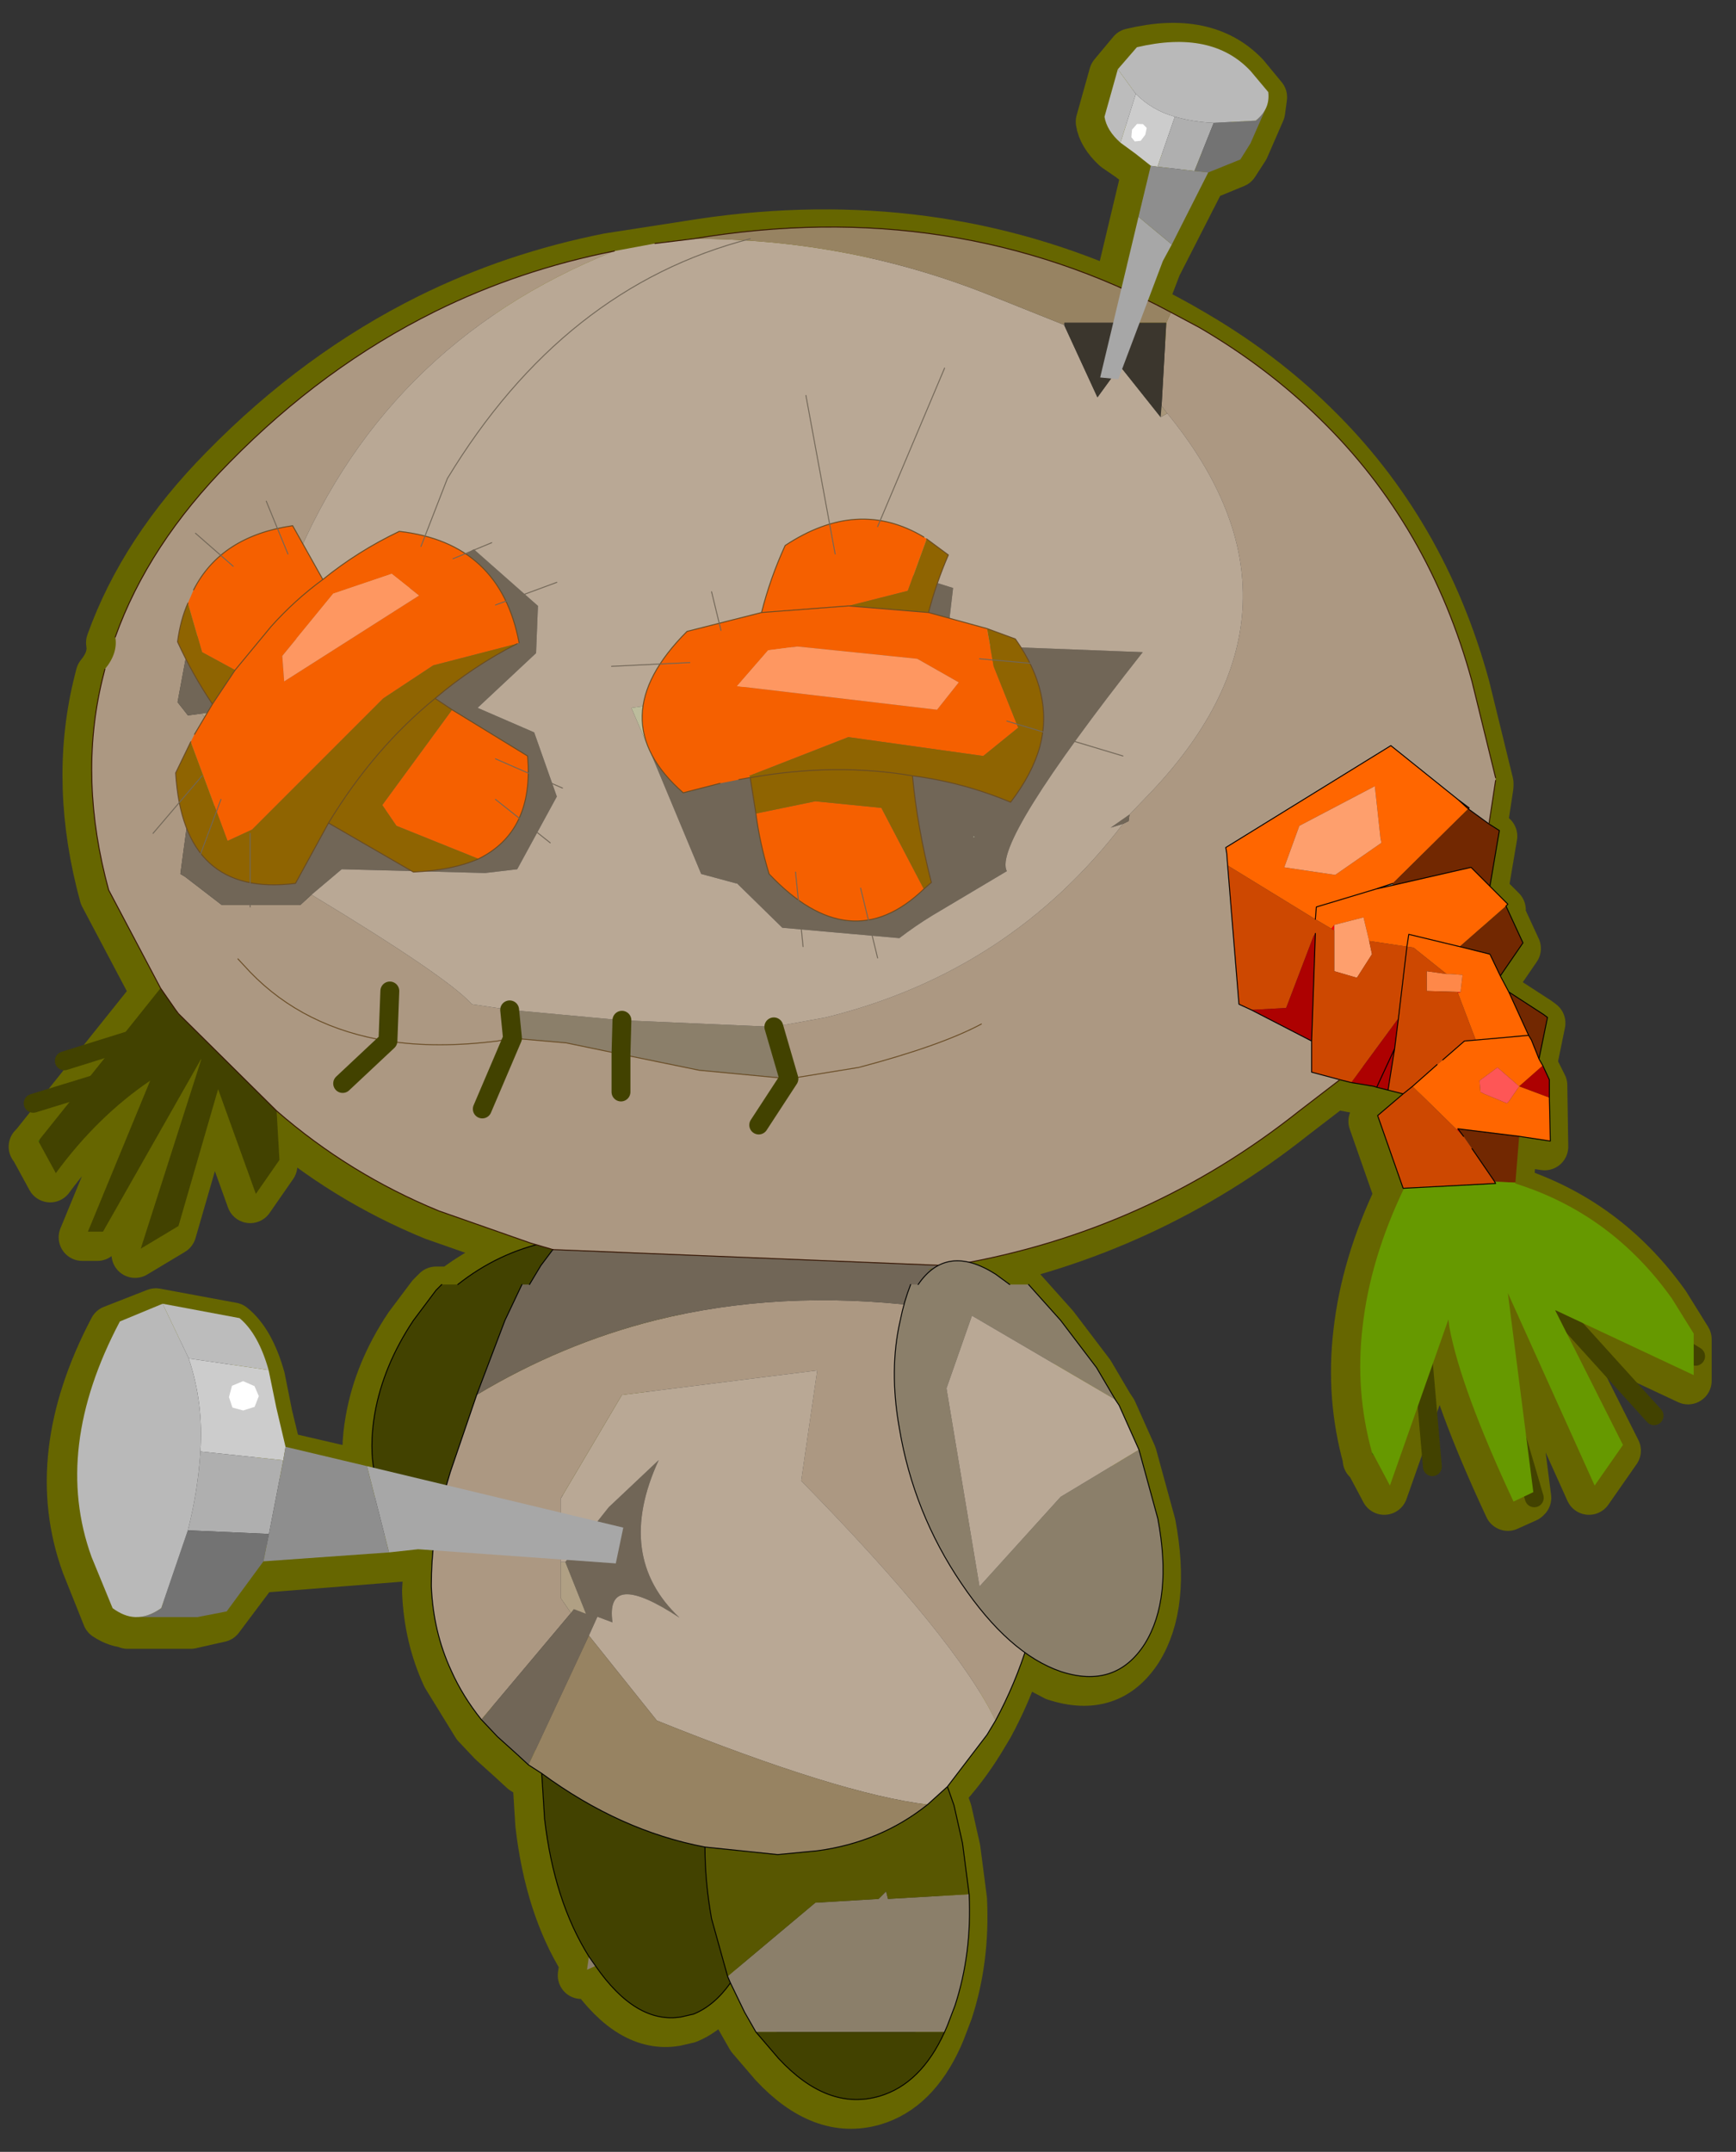 <svg width="92" height="114" xmlns="http://www.w3.org/2000/svg" xmlns:xlink="http://www.w3.org/1999/xlink">
 <rect width="100%" height="100%" fill="#333333" stroke="none"/>
 <defs>
  <g transform="matrix(1,0,0,1,192.55,294) " id="shape0">
   <path id="svg_1" stroke-opacity="0" stroke-linejoin="round" stroke-linecap="round" stroke="#ff00ff" fill="none" d="m187.95,-293.5l0,380l-379.95,0l-0.05,0l0,-380l380,0m-95,294.1l-189.95,0"/>
   <path id="svg_2" stroke-opacity="0" stroke-linejoin="round" stroke-linecap="round" stroke="#ff00ff" fill="none" d="m187.95,-293.5l-190,190l190,190m-380,-380l190,190l-189.95,190"/>
  </g>
  <g transform="matrix(1,0,0,1,1.25,1.25) " id="shape1">
   <path id="svg_3" stroke-width="2.5" stroke-linejoin="round" stroke-linecap="round" stroke="#666600" fill="none" d="m87.75,70.7l-7.35,-3.45l3.6,7.15l-1.5,2.15l-4.6,-10.2l1.35,10.55l-0.05,0.05l-1,0.45q-2.8,-6 -3.4,-9.25l-0.05,-0.4l-3.1,8.8l-0.85,-1.6l-0.1,-0.05l0,-0.1q-0.9,-3.25 -0.5,-6.65q0.4,-3.6 2.2,-7.35l-0.05,0l-1.35,-3.85l1.35,-1.15l-1.4,-0.35l-0.15,-0.05l-1.8,-0.35l-2.15,1.65q-7.75,6.15 -17.45,8.05q0.6,0.15 1.35,0.6l0.75,0.55l1,0l1.7,1.9l1.9,2.5l1,1.7l0.2,0.3l1.05,2.35l1,3.65q0.8,4.25 -0.7,6.65q-1.55,2.4 -4.45,1.45l-1.9,-1q-0.6,1.85 -1.55,3.6l-0.45,0.75q-0.95,1.55 -2.1,2.75l0.35,1l0.45,2l0.35,2.7q0.15,3.15 -0.75,5.9l-0.4,1.05l-0.15,0.35q-1.25,2.75 -3.45,3.4q-2.75,0.8 -5.35,-2l-1.2,-1.4l-0.6,-1.05l-0.75,-1.55q-0.85,1.2 -1.95,1.65l-0.65,0.15q-2.4,0.4 -4.55,-2.7l-0.45,0.2l0.05,-0.35l0.05,-0.35q-1.85,-2.95 -2.35,-7.3l-0.15,-2.4l-0.7,-0.45l-0.65,-0.6l-1,-0.9l-0.85,-0.9l-1.6,-2.6q-0.95,-2.05 -1.05,-4.45l0,-0.1l0.1,-1.7l-0.85,-0.05l-8.2,0.65l-1.95,2.6l-1.55,0.35l-3.35,0l0.05,-0.05q-0.6,0 -1.2,-0.4l-1.1,-2.75q-2.1,-5.75 1.45,-12.5l2.3,-0.9l4.05,0.75q1,0.8 1.55,2.75l0.4,2l0.5,2.05l4.75,1.1q-0.25,-1.3 0.05,-2.95q0.45,-2.55 2.05,-4.95l1.2,-1.6l0.3,-0.3l0.85,0q1.95,-1.5 4.15,-2.1l-0.3,-0.1l-4.85,-1.7q-4.75,-1.95 -8.6,-5.3l0.15,2.6l-1.25,1.8l-2,-5.55l-2.1,7.25l-2,1.2l3.2,-10l0,-0.05l-5.2,9.15l-0.8,0l3.3,-8q-2.8,1.9 -5,4.9l-0.9,-1.65l-0.05,-0.05l0.1,-0.1l6.4,-8l-2.75,-5.2q-1.6,-5.85 -0.35,-11.1l0.15,-0.6q0.7,-0.85 0.55,-1.7q1.75,-4.9 6.05,-9.25q4.95,-5.05 10.9,-8q4.45,-2.2 9.5,-3.2l4.2,-0.65q12.2,-2 22.7,2.6l1.55,-6.5l-0.8,-0.65l-0.8,-0.55q-0.75,-0.7 -0.85,-1.4l0.7,-2.5l1,-1.2q3.95,-0.95 6.05,1.25l0.95,1.15l-0.1,0.75l-0.85,1.95l-0.55,0.85l-1.7,0.7l-2.4,4.7l-0.8,2.1q1.35,0.65 2.7,1.45q3.6,2.1 6.4,4.85q5.8,5.65 8.05,13.9l1.25,5.1l0,0.15l-0.35,2.3l0.55,0.35l-0.5,2.95l0.95,0.95l-0.1,0.1l0.9,1.95l-1.2,1.75l0.45,0.85l1.85,1.2l0.2,0.15l-0.45,2.2l0.55,1.1l0.05,3.25l-1.65,-0.25l-0.2,2.45l0,0.05q5.1,1.6 8.3,6.1l1.15,1.85l0,2.2m-80.3,-19.1l-0.15,-0.25l0.15,0.2l0,0.05m40,13.45l-0.1,0.05l-0.2,0l0.3,-0.05"/>
  </g>
  <g transform="matrix(1,0,0,1,0.2,-12) " id="shape2">
   <path id="svg_4" fill-rule="evenodd" fill="#424200" d="m22.8,68q2.15,-1.7 4.75,-2.25q3.2,-0.65 5.75,0.9q1,0.55 1.4,1.35l0.2,0l0,0.7l-0.25,1.2l-0.3,0.9q-1.6,3.5 -4.2,6.6q-2.65,3.1 -5.7,3.9q-3.1,0.95 -4.85,-0.9q-1.8,-1.95 -1.2,-5.55q0.45,-2.55 2.05,-4.95l1.2,-1.6l0.3,-0.3l0.85,0"/>
   <path id="svg_5" stroke-linejoin="round" stroke-linecap="round" stroke="#424200" fill="none" d="m85.7,70.15l2.7,1.65m-11.2,-1.55l2.65,9.05m-6,-8.55l0.6,6.9m6.95,-8l4.8,5.3m-79.45,-20.3l-4.8,1.5m2.1,1.1l-3.75,1.15"/>
   <path id="svg_6" stroke-width="0.05" stroke-linejoin="round" stroke-linecap="round" stroke="#000000" fill="none" d="m22.8,68q2.15,-1.7 4.75,-2.25q3.2,-0.65 5.75,0.9q1,0.55 1.4,1.35m0.2,0l0,0.7l-0.25,1.2l-0.3,0.9q-1.6,3.5 -4.2,6.6q-2.65,3.1 -5.7,3.9q-3.1,0.95 -4.85,-0.9q-1.8,-1.95 -1.2,-5.55q0.45,-2.55 2.05,-4.95l1.2,-1.6l0.3,-0.3"/>
   <path id="svg_7" fill-rule="evenodd" fill="#ac9882" d="m77.8,41.15l0,0.15l-0.35,2.3l-1.1,-0.8l0.05,-0.05l-0.6,-0.45l-3.55,-2.85l-8.75,5.4l0.05,0.3l0.05,0.65l0.6,7.35l0.65,0.3l3.2,1.65l0,1.65l1.5,0.4l-2.15,1.65q-8.05,6.4 -18.2,8.15l-0.45,0.05l-20.9,-0.85l-1.2,-0.35l-4.85,-1.7q-4.75,-1.95 -8.6,-5.3l-5.2,-5.15l-0.15,-0.2l-0.8,-1.15l-2.75,-5.2q-1.6,-5.85 -0.35,-11.1l0.15,-0.6q0.7,-0.85 0.55,-1.7q1.75,-4.9 6.05,-9.25q4.95,-5.05 10.9,-8q4.45,-2.2 9.5,-3.2q-12.5,5 -17.3,17.4l-1,3.1l-4.2,-0.1l-0.65,3.5l0.55,0.7l0.75,-0.1l1.6,2.65l-0.55,2l-1.85,1.25l-0.35,2.6l0.25,0.15l1.95,1.5l4.15,0l0.6,-0.55q7.2,4.35 8.5,5.8l2,0.3l0.15,1.5l-0.8,0.15q-3.2,0.4 -5.8,0q2.6,0.4 5.8,0l0.8,-0.15l-1.6,3.75l1.6,-3.75l2.85,0.25l2.9,0.6l0,2l0,-2l4.15,0.85l4.75,0.45l-0.8,-2.75l2.75,-0.5q9.75,-2.4 15.75,-10.25l0.3,-0.15l0.05,-0.35l1.2,-1.25q9.2,-9.75 0.8,-20l-0.3,-0.4l0.25,-4.4l0.25,-0.55l1.5,0.8q3.6,2.1 6.4,4.85q5.8,5.65 8.05,13.9l1.25,5.1m-27.25,13.05q-2.15,1.15 -6.5,2.3l-3.7,0.6l3.7,-0.6q4.35,-1.15 6.5,-2.3m-3.25,14.95l-0.25,0.75q-0.35,1.4 -0.4,3.1q-0.15,4.2 1.6,8.2q1.75,3.95 4.25,5.55l0.5,0.3q-0.65,2.1 -1.7,4.05q-2.1,-4.35 -10.3,-12.7l0.85,-5.85l-10.35,1.3l-3.25,5.5l0,3.35l0,1.9l0.55,0.8l-4.75,5.65q-1,-1.25 -1.6,-2.6q-0.95,-2.05 -1.05,-4.45l0,-0.1q0,-1.2 0.15,-2.4l0.2,-1.2l0.4,-1.5l0.25,-0.85l1.4,-4.1q4.5,-2.7 9.45,-3.95q6.6,-1.65 14.05,-0.75m-8.55,-9.6l1.6,-2.45l-1.6,2.45m-19.55,-7.1l-0.1,2.65l0.1,-2.65m-0.1,2.65q-4.45,-0.7 -7.3,-3.65l-0.65,-0.7l0.65,0.7q2.85,2.95 7.3,3.65l-2.4,2.25l2.4,-2.25"/>
   <path id="svg_8" fill-rule="evenodd" fill="#ff6600" d="m63.6,45.8l-0.05,-0.65l-0.05,-0.3l8.75,-5.4l3.55,2.85l0.55,0.5l-4,3.95l-0.9,0.3l-3.15,0.95l-0.05,0.65l0.05,-0.65l3.15,-0.95l0.9,-0.2l4.15,-0.95l1,1l0.95,0.95l-0.1,0.1l-2.45,2.15l1.6,0.4l0.55,1.15l0.45,0.85l1.05,2.3l-2.8,0.25l2.8,-0.25l0.15,0.25l0.4,1l0.2,0.35l-1.25,1.1l1.6,0.6l0.05,2.3l-1.65,-0.25l-3.25,-0.4l-0.05,0.05l-2.35,-2.3l1.3,-1.15l0.3,-0.25l1.15,-1l0.6,-0.05l-0.95,-2.5l0.15,-0.05l0,-0.05l0.1,-0.85l-0.65,-0.05l-0.2,0l-1.75,-1.4l-0.35,-0.05l0.1,-0.65l2.7,0.65l-2.7,-0.65l-0.1,0.65l-2,-0.3l-0.3,-1.25l-1.55,0.4l-0.15,0.2l-0.85,-0.5l-4.65,-2.85m8.1,-1.45l-0.3,-2.75l-4,2.1l-0.8,2.2l2.7,0.4l2.45,-1.7l-0.05,-0.25m5.3,13.45l0.2,0.1l1.2,0.5l0.1,-0.1l0.55,-0.8l-1.15,-1l-0.95,0.7l0.05,0.6"/>
   <path id="svg_9" fill-rule="evenodd" fill="#ff0000" d="m76.35,42.8l-0.55,-0.5l0.6,0.45l-0.05,0.05m-0.4,9.7l-0.15,0.05l0,-0.05l0.15,0m-0.2,7.3l0.05,-0.05l0.3,0.4l-0.35,-0.35m2,2.75l0.05,0.1l-0.05,0l0,-0.1m-8.5,-13.6l0,0.3l-0.15,-0.1l0.15,-0.2"/>
   <path id="svg_10" fill-rule="evenodd" fill="#722801" d="m72.35,46.75l4,-3.95l1.1,0.8l0.55,0.35l-0.5,2.95l-1,-1l-4.15,0.95l0,-0.1m6,1.2l0.9,1.95l-1.2,1.75l-0.55,-1.15l-1.6,-0.4l2.45,-2.15m0.15,4.55l1.85,1.2l0.2,0.15l-0.45,2.2l-0.4,-1l-0.15,-0.25l-1.05,-2.3m0.55,7.65l-0.2,2.45l-1.1,-0.05l-1.2,-1.75l-0.45,-0.65l-0.3,-0.4l3.25,0.4"/>
   <path id="svg_11" fill-rule="evenodd" fill="#8b7f6a" d="m39.55,54.35l0.8,2.75l-4.75,-0.45l-4.15,-0.85l0.05,-1.8l-0.05,1.8l-2.9,-0.6l-2.85,-0.25l-0.15,-1.5l5.95,0.55l8.05,0.35m31.9,-7.3l0.9,-0.3l0,0.1l-0.9,0.2m-21.55,53.25q0.15,3.15 -0.75,5.9l-0.4,1.05l-0.15,0.35l-10,0l-0.6,-1.05l-0.75,-1.55l-0.15,-0.35l4.65,-3.9l3.35,-0.2l0.4,-0.4l0.1,0.4l4.3,-0.25m-19.8,3.8l-0.45,0.2l0.05,-0.35l0.05,-0.35l0.35,0.5m24.85,-86.9l-0.05,-0.05l0.05,-0.1l0,0.15"/>
   <path id="svg_12" fill-rule="evenodd" fill="#fe9f6d" d="m71.7,44.35l0.05,0.25l-2.45,1.7l-2.7,-0.4l0.8,-2.2l4,-2.1l0.3,2.75m-0.6,5.45l0.15,0.7l-0.8,1.25l-1.2,-0.35l0,-2.15l0,-0.3l1.55,-0.4l0.3,1.25"/>
   <path id="svg_13" fill-rule="evenodd" fill="#fe8849" d="m75.2,51.55l0.2,0l0.65,0.05l-0.1,0.85l0,0.05l-0.15,0l-1.65,-0.05l0,-1.05l1.05,0.15"/>
   <path id="svg_14" fill-rule="evenodd" fill="#cd4801" d="m63.6,45.8l4.65,2.85l0.85,0.5l0.15,0.1l0,2.15l1.2,0.35l0.8,-1.25l-0.15,-0.7l2,0.3l0.35,0.05l1.75,1.4l-1.05,-0.15l0,1.05l1.65,0.05l0,0.05l0.95,2.5l-0.6,0.05l-1.15,1l-0.3,0.25l-1.3,1.15l2.35,2.3l0.35,0.35l0.45,0.65l1.2,1.75l0,0.1l-4.8,0.25l-0.05,0l-1.35,-3.85l1.35,-1.15l-0.8,-0.2l0.35,-2.2l0.2,-1.6l0.45,-3.8l-0.45,3.8l-2.5,3.4l-0.6,-0.15l-1.5,-0.4l0,-1.65l0.2,-5.7l-0.1,0.15l-1.45,3.8l-1.85,0.1l-0.65,-0.3l-0.6,-7.35m9.3,12.1l0.5,-0.4l-0.5,0.4"/>
   <path id="svg_15" fill-rule="evenodd" fill="#ad0101" d="m80.3,56.4l0.35,0.75l0,0.95l-1.6,-0.6l1.25,-1.1m-8.2,1.3l-0.6,-0.15l-0.15,-0.05l-1.2,-0.2l2.5,-3.4l-0.2,1.6l-0.35,2.2m-7.25,-4.25l1.85,-0.1l1.45,-3.8l0.1,-0.15l-0.2,5.7l-3.2,-1.65m6.65,4.1l0.95,-2.05l-0.95,2.05"/>
   <path id="svg_16" fill-rule="evenodd" fill="#fe5656" d="m77,57.8l-0.05,-0.6l0.95,-0.7l1.15,1l-0.55,0.8l-0.1,0.1l-1.2,-0.5l-0.2,-0.1"/>
   <path id="svg_17" fill-rule="evenodd" fill="#669900" d="m78.85,62.6l0,0.05q5.1,1.6 8.3,6.1l1.15,1.85l0,2.2l-7.35,-3.45l3.6,7.15l-1.5,2.15l-4.6,-10.2l1.35,10.55l-1.05,0.5q-2.8,-6 -3.4,-9.25l-0.05,-0.4l-3.1,8.8l-0.85,-1.6l-0.1,-0.15q-0.9,-3.25 -0.5,-6.65q0.4,-3.6 2.2,-7.35l4.8,-0.25l0.05,0l-0.05,-0.1l1.1,0.05"/>
   <path id="svg_18" fill-rule="evenodd" fill="#716657" d="m58.4,43.1l-0.05,0.35l-0.3,0.15l-0.65,0.2l1,-0.7m-9.45,24.1l-0.05,0.05l-0.6,0.65l-0.55,0.8l-0.3,0l-0.15,0.45q-7.45,-0.9 -14.05,0.75q-4.95,1.25 -9.45,3.95l1.5,-3.95l0.9,-1.9l0.4,0l0.6,-1l0.6,-0.8l0.05,-0.05l20.9,0.85l-1.05,0.2l1.25,0m-22.4,26.25l-0.65,-0.6l-1,-0.9l-0.85,-0.9l4.75,-5.65l0.15,-0.2l0.65,0.25l-1.1,-2.75l2.3,-2.9l2.65,-2.5q-2.35,5.1 1.1,8.35q-3.95,-2.6 -3.55,0.25l-0.8,-0.3l-0.45,1l-3.2,6.85m-11.5,-46.1l-0.6,0.55l-4.15,0l-1.95,-1.5l-0.25,-0.15l0.35,-2.6l1.85,-1.25l1.25,-0.9l0.1,-0.05l-0.7,-3.9l-1.7,0.2l-0.75,0.1l-0.55,-0.7l0.65,-3.5l4.2,0.1l3,0.1l7.85,-4.8l3.4,3l-0.1,2.5l-3.1,2.9l3,1.3l1.2,3.4l-2.1,3.85l-1.7,0.2l-7.6,-0.2l-1.6,1.35m20.05,-10.35l2.6,-0.4l7.85,-6.6l3.5,1.1l-0.35,3l10.4,0.4q-8,10.15 -7.2,11.6l-3.95,2.35q-0.9,0.55 -1.75,1.2l-6.2,-0.55l-2.4,-2.35l-0.05,0l-1.85,-0.5l-2.65,-6.35l2.05,-2.9m15.05,7.25l-0.05,0.05l0.1,0l-0.05,-0.05"/>
   <path id="svg_19" fill-rule="evenodd" fill="#b0a084" d="m10.3,42.4l0.55,-2l-1.6,-2.65l1.7,-0.2l0.7,3.9l-0.1,0.05l-1.25,0.9m17.95,40.3l0.25,0l1.1,2.75l-0.65,-0.25l-0.15,0.2l-0.55,-0.8l0,-1.9"/>
   <path id="svg_20" fill-rule="evenodd" fill="#b9a895" d="m60.4,21.85q8.4,10.25 -0.8,20l-1.2,1.25l-1,0.7l0.65,-0.2q-6,7.85 -15.75,10.25l-2.75,0.5l-8.05,-0.35l-5.95,-0.55l-2,-0.3q-1.3,-1.45 -8.5,-5.8l1.6,-1.35l7.6,0.2l1.7,-0.2l2.1,-3.85l-1.2,-3.4l-3,-1.3l3.1,-2.9l0.1,-2.5l-3.4,-3l-7.85,4.8l-3,-0.1l1,-3.1q4.8,-12.4 17.3,-17.4l2.15,-0.4l2.05,-0.25q8.3,0 15.85,3.05l3.75,1.5l0.05,0.05l1.75,3.8l1.2,-1.65l2.15,2.7l0.35,-0.2m-9.1,69.25l-0.45,0.75l-2.1,2.75l-1.05,0.95q-4.65,-0.55 -14.35,-4.45l-3.6,-4.5l0.45,-1l0.8,0.3q-0.4,-2.85 3.55,-0.25q-3.45,-3.25 -1.1,-8.35l-2.65,2.5l-2.3,2.9l-0.25,0l0,-3.35l3.25,-5.5l10.35,-1.3l-0.85,5.85q8.2,8.35 10.3,12.7m-13.7,-44.35l2.4,2.35l6.2,0.55q0.85,-0.65 1.75,-1.2l3.95,-2.35q-0.8,-1.45 7.2,-11.6l-10.4,-0.4l0.35,-3l-3.5,-1.1l-7.85,6.6l-2.6,0.4l-3.1,0.45l1.05,2.45l2.65,6.35l1.85,0.5l0.05,0"/>
   <path id="svg_21" fill-rule="evenodd" fill="#978362" d="m60.6,16.5l-0.25,0.55l-5.4,0l-0.05,0.1l-3.75,-1.5q-7.55,-3.05 -15.85,-3.05q13.75,-2.3 25.3,3.9m-33.35,77.4l-0.7,-0.45l3.2,-6.85l3.6,4.5q9.7,3.9 14.35,4.45q-2.5,2 -5.85,2.45l-2.1,0.2l-3.85,-0.4q-4.5,-0.85 -8.65,-3.9"/>
   <path id="svg_22" fill-rule="evenodd" fill="#3b362d" d="m60.35,17.05l-0.25,4.4l-0.05,0.6l-2.15,-2.7l-1.2,1.65l-1.75,-3.8l0,-0.15l5.4,0"/>
   <path id="svg_23" fill-rule="evenodd" fill="#a9977a" d="m60.1,21.45l0.3,0.4l-0.35,0.2l0.05,-0.6"/>
   <path id="svg_24" fill-rule="evenodd" fill="#bcbc9c" d="m37.6,46.75l-0.05,0l0.05,0m-4.55,-6.85l-1.05,-2.45l3.1,-0.45l-2.05,2.9m17.1,4.35l0.05,0.05l-0.1,0l0.05,-0.05"/>
   <path id="svg_25" fill-rule="evenodd" fill="#585701" d="m48.75,94.6l0.35,1l0.45,2l0.35,2.7l-4.3,0.25l-0.1,-0.4l-0.4,0.4l-3.35,0.2l-4.65,3.9l-0.85,-3.05q-0.35,-1.95 -0.35,-3.8l3.85,0.4l2.1,-0.2q3.35,-0.45 5.85,-2.45l1.05,-0.95"/>
   <path id="svg_26" fill-rule="evenodd" fill="#427000" d="m71.35,77.05l-0.1,-0.05l0,-0.1l0.1,0.15m-70.75,-16.6l-0.05,-0.05l0.1,-0.1l-0.05,0.15"/>
   <path id="svg_27" fill-rule="evenodd" fill="#424200" d="m48.6,107.6q-1.25,2.75 -3.45,3.4q-2.75,0.8 -5.35,-2l-1.2,-1.4l10,0m-11.35,-2.6q-0.85,1.2 -1.95,1.65l-0.65,0.15q-2.4,0.4 -4.55,-2.7l-0.35,-0.5q-1.85,-2.95 -2.35,-7.3l-0.15,-2.4q4.15,3.05 8.65,3.9q0,1.85 0.35,3.8l0.85,3.05l0.15,0.35m-24.05,-46.2l0.15,2.6l-1.25,1.8l-2,-5.55l-2.1,7.25l-2,1.2l3.2,-10l0,-0.05l-5.2,9.15l-0.8,0l3.3,-8q-2.8,1.9 -5,4.9l-0.9,-1.65l0.05,-0.15l6.4,-8l0.8,1.15l0.15,0.25l0,-0.05l5.2,5.15"/>
   <path id="svg_28" stroke-width="0.05" stroke-linejoin="round" stroke-linecap="round" stroke="#000000" fill="none" d="m75.8,42.3l-3.55,-2.85l-8.75,5.4l0.05,0.3l0.05,0.65l0.6,7.35l0.65,0.3l3.2,1.65l0,1.65l1.5,0.4m-1.3,-8.5l0.05,-0.65l3.15,-0.95l0.9,-0.3m4,-3.95l-0.55,-0.5l0.6,0.45l-0.05,0.05l1.1,0.8m-5.1,3.25l4.15,-0.95l1,1l0.5,-2.95l-0.55,-0.35m0.05,3.3l0.95,0.95l-0.1,0.1l0.9,1.95l-1.2,1.75l0.45,0.85l1.85,1.2l0.2,0.15l-0.45,2.2l0.2,0.35l0.35,0.75l0,0.95l0.05,2.3l-1.65,-0.25m-6.1,2.75l-0.05,0l-1.35,-3.85l1.35,-1.15l-0.8,-0.2l-0.6,-0.15l-0.15,-0.05l-1.2,-0.2l-0.6,-0.15m-20.35,9.85l-0.25,0.2m4.05,19.85q-0.65,2.1 -1.7,4.05l-0.45,0.75l-2.1,2.75l0.35,1l0.45,2l0.35,2.7q0.15,3.15 -0.75,5.9l-0.4,1.05l-0.15,0.35q-1.25,2.75 -3.45,3.4q-2.75,0.8 -5.35,-2l-1.2,-1.4l-0.6,-1.05l-0.75,-1.55q-0.85,1.2 -1.95,1.65l-0.65,0.15q-2.4,0.4 -4.55,-2.7l-0.35,-0.5q-1.85,-2.95 -2.35,-7.3l-0.15,-2.4l-0.7,-0.45l-0.65,-0.6l-1,-0.9l-0.85,-0.9q-1,-1.25 -1.6,-2.6q-0.95,-2.05 -1.05,-4.45l0,-0.1q0,-1.2 0.15,-2.4l0.2,-1.2l0.4,-1.5l0.25,-0.85l1.4,-4.1l1.5,-3.95l0.9,-1.9m0.4,0l0.6,-1l0.6,-0.8l0.05,-0.05m51.7,-11.35l-1.05,-2.3m-0.45,-0.85l-0.55,-1.15l-1.6,-0.4l-2.7,-0.65l-0.1,0.65l-0.45,3.8l-0.2,1.6l-0.35,2.2m4.65,-2.65l2.8,-0.25l0.15,0.25l0.4,1m-5.4,0.3l-1.3,1.15l-0.5,0.4m2.9,1.85l3.25,0.4m-2.3,-5.1l-0.6,0.05l-1.15,1m1.1,4.05l-0.3,-0.4m0.75,1.05l1.2,1.75l0.05,0.1l-0.05,0l-4.8,0.25m-4.7,-13.5l-0.2,5.7m-20.35,40.45l1.05,-0.95m-1.05,0.95q-2.5,2 -5.85,2.45l-2.1,0.2l-3.85,-0.4q0,1.85 0.35,3.8l0.85,3.05m0.15,0.35l-0.15,-0.35m-1.2,-6.85q-4.5,-0.85 -8.65,-3.9m44.2,-46.85l0.9,-0.2m0.1,8.65l-0.95,2.05"/>
   <path id="svg_29" stroke-width="0.05" stroke-linejoin="round" stroke-linecap="round" stroke="#341301" fill="none" d="m77.8,41.15l-1.25,-5.1q-2.25,-8.25 -8.05,-13.9q-2.8,-2.75 -6.4,-4.85l-1.5,-0.8m16.85,27.1l0.35,-2.3m-8.25,15.85l-2.15,1.65q-8.05,6.4 -18.2,8.15l-0.45,0.05l0.45,0m-21.35,-0.85l-1.2,-0.35l-4.85,-1.7q-4.75,-1.95 -8.6,-5.3m-6.15,-6.5l-2.75,-5.2q-1.6,-5.85 -0.35,-11.1l0.15,-0.6m0.55,-1.7q1.75,-4.9 6.05,-9.25q4.95,-5.05 10.9,-8q4.45,-2.2 9.5,-3.2m2.15,-0.4l2.05,-0.25q13.75,-2.3 25.3,3.9m-11.85,50.5l-20.9,-0.85m-20,-12.7l0.15,0.2l5.2,5.15m-5.35,-5.35l-0.8,-1.15"/>
   <path id="svg_30" stroke-width="0.05" stroke-linejoin="round" stroke-linecap="round" stroke="#684b24" fill="none" d="m40.35,57.1l3.7,-0.6q4.35,-1.15 6.5,-2.3m-19.1,1.6l4.15,0.85l4.75,0.45m-21.25,-2q2.6,0.4 5.8,0l0.8,-0.15l2.85,0.25l2.9,0.6m-20.3,-5.05l0.65,0.7q2.85,2.95 7.3,3.65"/>
   <path id="svg_31" stroke-linejoin="round" stroke-linecap="round" stroke="#424200" fill="none" d="m39.55,54.35l0.8,2.75l-1.6,2.45m-7.3,-3.75l0,2m0.05,-3.8l-0.05,1.8m-5.75,-0.85l-0.15,-1.5m0.15,1.5l-1.6,3.75m-5,-3.6l0.1,-2.65m-0.1,2.65l-2.4,2.25"/>
  </g>
  <g id="shape3">
   <path id="svg_32" fill-rule="evenodd" fill="#8b7f6a" d="m8.2,1.2l0,-0.05l0,0.05"/>
   <path id="svg_33" fill-rule="evenodd" fill="#cccccc" d="m13.55,7.4q1.9,1 4.05,1l-2.2,3.9l-1.7,-0.25l-1.8,-0.2l-0.5,-0.35l2.15,-4.1"/>
   <path id="svg_34" fill-rule="evenodd" fill="#bcbcbc" d="m17.6,8.4l2.8,-0.4l-2.25,3.7q-1.05,0.7 -2.75,0.6l2.2,-3.9"/>
   <path id="svg_35" fill-rule="evenodd" fill="#afafaf" d="m10.6,5.4q1.4,1.2 2.95,2l-2.15,4.1l-2.7,-2l1.9,-4.1"/>
   <path id="svg_36" fill-rule="evenodd" fill="#737373" d="m8.2,1.2q-0.3,0.65 -0.2,1.5l2.6,2.7l-1.9,4.1l-1,-0.75l-1.25,-2.75l0.4,-1.6l1.35,-3.2"/>
   <path id="svg_37" fill-rule="evenodd" fill="#a7a7a7" d="m9.35,15.7l-8.05,12.1l-1.3,-1l4.85,-9.9l0.5,-1.55l4,0.35"/>
   <path id="svg_38" fill-rule="evenodd" fill="#8e8e8e" d="m11.9,11.85l-2.55,3.85l-4,-0.35l2.35,-6.6l1,0.75l2.7,2l0.5,0.35"/>
   <path id="svg_39" fill-rule="evenodd" fill="#b9b9b9" d="m8.2,1.2q0.25,-0.55 0.85,-1l2.55,-0.2q5.25,-0.15 9,5.5l-0.2,2.5l-2.8,0.4q-2.15,0 -4.05,-1q-1.55,-0.8 -2.95,-2l-2.6,-2.7q-0.1,-0.85 0.2,-1.5"/>
   <path id="svg_40" fill-rule="evenodd" fill="#ffffff" d="m14.2,10.95l0.1,-0.65l0.35,-0.5l0.5,0l0.4,0.35l-0.05,0.65l-0.45,0.5l-0.5,0.05l-0.35,-0.4"/>
  </g>
  <g transform="matrix(1,0,0,1,-7.85,-27.45) " id="shape4">
   <path id="svg_41" fill-rule="evenodd" fill="#f56000" d="m8.5,31.9l0.3,-0.7q1.45,-2.85 5.25,-3.4l1.6,2.85q1.85,-1.5 4.05,-2.55q5.35,0.6 6.35,5.9l-0.1,0.05l-4.45,1.15l-2.65,1.75l-6.95,6.95l-1.3,0.6l-1.95,-5.25l0.2,-0.4l0.95,-1.6l1.2,-1.8l-1.75,-0.95l-0.75,-2.6m14,5.65l4,2.45q0.35,4 -2.6,5.45l-4.35,-1.75l-0.75,-1.1l3.7,-5.05m-6.85,-6.9q-1.5,1.1 -2.75,2.5l-1.9,2.3l1.9,-2.3q1.25,-1.4 2.75,-2.5m-2.15,4.05l0.1,1.35l7.15,-4.55l-1.45,-1.15l-3.1,1.05l-2.7,3.3m34.25,-2.3l3.1,0.85l0.35,2l1.3,3.25l-1.85,1.5l-7.15,-1l-5.25,2.05l0,0.1l-0.55,0.1l-1,0.2l-1.95,0.5q-4.45,-3.9 0.2,-8.55l3.95,-1q0.45,-1.8 1.25,-3.55q3.85,-2.55 7.35,-0.45l0.15,0.1l-1,2.75l-3.15,0.8l4.25,0.35m-0.25,14.65q-3.9,3.75 -8.2,-0.8q-0.5,-1.65 -0.7,-3.2l3.15,-0.65l3.5,0.35l2.25,4.3m-0.35,-12.2l-6.35,-0.65l-1.55,0.2l-1.65,1.9l10.6,1.25l1.15,-1.45l-2.2,-1.25m-3.65,-2.8l-4.6,0.35l4.6,-0.35"/>
   <path id="svg_42" fill-rule="evenodd" fill="#8f6401" d="m25.95,34.05q-2.35,1.2 -4.35,2.9l0.9,0.6l-3.7,5.05l0.75,1.1l4.35,1.75q-1.35,0.6 -3.45,0.7l-4.5,-2.6l-1.75,3.2q-5.95,0.75 -6.35,-5.85l0.8,-1.65l1.95,5.25l1.3,-0.6l6.95,-6.95l2.65,-1.75l4.45,-1.15m-16.15,3.2q-1.05,-1.55 -1.85,-3.3q0.15,-1.15 0.55,-2.05l0.75,2.6l1.75,0.95l-1.2,1.8m6.15,6.3q2.4,-3.95 5.65,-6.6q-3.25,2.65 -5.65,6.6m31.7,-15.05l1.15,0.85q-0.65,1.5 -1.05,3.05l-4.25,-0.35l3.15,-0.8l1,-2.75m3.2,4.75l1.5,0.55q2.05,2.9 1.3,5.7q-0.4,1.45 -1.55,2.95q-2.5,-1.05 -5.2,-1.4q0.25,2.7 1,5.65l-0.4,0.35l-2.25,-4.3l-3.5,-0.35l-3.15,0.65l-0.3,-1.9l-0.05,-0.1l5.25,-2.05l7.15,1l1.85,-1.5l-1.3,-3.25l-0.35,-2m-12.55,7.9q4.5,-0.8 8.6,-0.1q-4.1,-0.7 -8.6,0.1"/>
   <path id="svg_43" fill-rule="evenodd" fill="#fe9761" d="m13.5,34.7l2.7,-3.3l3.1,-1.05l1.45,1.15l-7.15,4.55l-0.1,-1.35m33.65,0.15l2.2,1.25l-1.15,1.45l-10.6,-1.25l1.65,-1.9l1.55,-0.2l6.35,0.65"/>
   <path id="svg_44" fill-rule="evenodd" fill="#cc9400" d="m38.3,41.15l-0.05,0l0,-0.1l0.05,0.1"/>
   <path id="svg_45" stroke-width="0.05" stroke-linejoin="round" stroke-linecap="round" stroke="#684b24" fill="none" d="m8.8,31.2q1.45,-2.85 5.25,-3.4l1.6,2.85q1.85,-1.5 4.05,-2.55q5.35,0.6 6.35,5.9m-0.1,0.05q-2.35,1.2 -4.35,2.9l0.9,0.6l4,2.45q0.35,4 -2.6,5.45q-1.35,0.6 -3.45,0.7l-4.5,-2.6l-1.75,3.2q-5.95,0.75 -6.35,-5.85l0.8,-1.65m0.2,-0.4l0.95,-1.6q-1.05,-1.55 -1.85,-3.3q0.15,-1.15 0.55,-2.05m2.5,3.55l1.9,-2.3q1.25,-1.4 2.75,-2.5m5.95,6.3q-3.25,2.65 -5.65,6.6m-4.95,-8.1l-1.2,1.8m37.85,-8.75l1.15,0.85q-0.65,1.5 -1.05,3.05l3.1,0.85l1.5,0.55q2.05,2.9 1.3,5.7q-0.4,1.45 -1.55,2.95q-2.5,-1.05 -5.2,-1.4q0.25,2.7 1,5.65l-0.4,0.35q-3.9,3.75 -8.2,-0.8q-0.5,-1.65 -0.7,-3.2l-0.3,-1.9l-0.05,0l-0.55,0.1m-1,0.2l-1.95,0.5q-4.45,-3.9 0.2,-8.55l3.95,-1q0.45,-1.8 1.25,-3.55q3.85,-2.55 7.35,-0.45m-4,3.65l4.25,0.35m-8.85,0l4.6,-0.35m3.4,9q-4.1,-0.7 -8.6,0.1"/>
  </g>
  <g transform="matrix(1,0,0,1,-6.65,-12.6) " id="shape5">
   <path id="svg_46" fill-rule="evenodd" fill="#8b7f6a" d="m52.05,68l1,0l1.7,1.9l1.9,2.5l1,1.7l-7.6,-4.45l-1.35,3.85l1.75,10.5l4.3,-4.75l4.15,-2.5l1,3.65q0.8,4.25 -0.7,6.65q-1.55,2.4 -4.45,1.45q-2.75,-0.95 -5.25,-4.65q-2.55,-3.75 -3.3,-8.25q-0.55,-3.1 0.05,-5.7q0.2,-1 0.55,-1.9l0.4,0q1.5,-2.2 4.1,-0.55l0.75,0.55"/>
   <path id="svg_47" fill-rule="evenodd" fill="#b9a895" d="m57.65,74.1l0.2,0.3l1.05,2.35l-4.15,2.5l-4.3,4.75l-1.75,-10.5l1.35,-3.85l7.6,4.45"/>
   <path id="svg_48" stroke-width="0.05" stroke-linejoin="round" stroke-linecap="round" stroke="#716657" fill="none" d="m9.25,41.05l-2.6,3.05m3.6,-1.8l-1.55,4.15m12.15,-17.55l1.4,-3.6q6.15,-10.15 16.05,-12.7m-15.75,16.95l2.05,-0.85m-12.8,15.4l0,3.9m13,-16l3.25,-1.2m-3.25,11.5l2.9,2.3m-2.9,-4.45l3.55,1.55m-14.55,-12.4l-1.15,-2.8m-1.75,3.45l-2,-1.75m27.85,5.15l-0.5,-2.05m6.55,-2l-1.55,-8.4m9.2,13.95l4.5,0.4m-9.9,-7.4l3.55,-8.4m3.3,18.7l6.15,1.85m-22.95,-4.95l-4.15,0.2m9.75,10.9l0.4,3.95m3.05,-3.1l0.9,3.7"/>
   <path id="svg_49" stroke-width="0.05" stroke-linejoin="round" stroke-linecap="round" stroke="#000000" fill="none" d="m53.05,68l1.7,1.9l1.9,2.5l1,1.7l0.2,0.3l1.05,2.35l1,3.65q0.8,4.25 -0.7,6.65q-1.55,2.4 -4.45,1.45q-2.75,-0.95 -5.25,-4.65q-2.55,-3.75 -3.3,-8.25q-0.55,-3.1 0.05,-5.7q0.2,-1 0.55,-1.9m0.4,0q1.5,-2.2 4.1,-0.55l0.75,0.55"/>
  </g>
  <g id="sprite0">
   <use id="svg_50" xlink:href="#shape6" width="102.95" height="45"/>
  </g>
  <g id="shape6">
   <path id="svg_51" fill-rule="evenodd" fill-opacity="0" fill="#ff00ff" d="m0,0l102.95,0l0,45l-102.95,0l0,-45"/>
  </g>
 </defs>
 <g>
  <title>background</title>
  <rect fill="none" id="canvas_background" height="116" width="94" y="-1" x="-1"/>
 </g>
 <g>
  <title>Layer 1</title>
  <g id="svg_52">
   <use x="46.959" y="138.5" id="svg_53" xlink:href="#shape0" width="381" transform="matrix(1,0,0,1,-192.55,-294) " height="381"/>
   <use x="46.959" y="138.5" id="svg_54" xlink:href="#shape1" width="90.25" transform="matrix(1,0,0,1,-46.5,-137.3) " height="111.6"/>
   <use x="46.959" y="138.5" id="svg_55" xlink:href="#shape2" width="89.1" transform="matrix(1,0,0,1,-45.7,-126.45) " height="99.2"/>
   <use x="-229.847" y="104.77" id="svg_56" xlink:href="#shape3" width="20.6" transform="matrix(-0.403,-0.405,-0.436,0.434,24,-130.1) " height="27.8"/>
   <use x="46.959" y="138.5" id="svg_57" xlink:href="#shape4" width="46" transform="matrix(1,0,0,1,-37.65,-111) " height="21.3"/>
   <use x="178.701" y="-90.17" id="svg_58" xlink:href="#shape3" width="20.6" transform="matrix(-0.369,-1.102,0.877,-0.464,154.15,250.35) " height="27.8"/>
   <use x="46.959" y="138.5" id="svg_59" xlink:href="#shape5" width="53.55" transform="matrix(1,0,0,1,-38.85,-125.85) " height="76.15"/>
   <use x="-80.285" y="-93.724" xlink:href="#sprite0" width="102.95" transform="matrix(1.807,0,0,1.654,83,152.3) " id="_mcMask" height="45"/>
  </g>
 </g>
</svg>